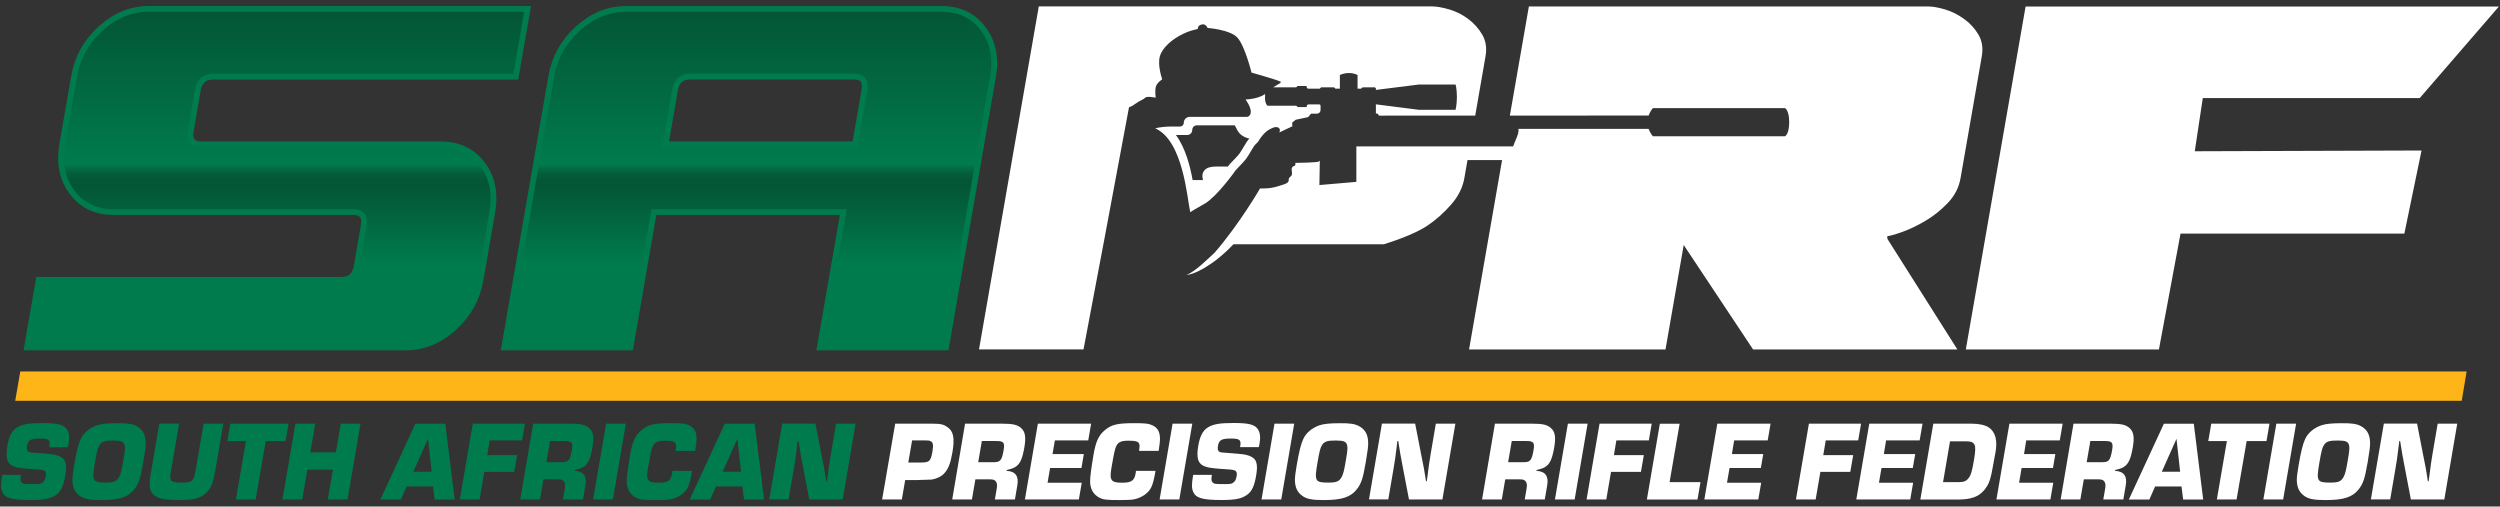 <?xml version="1.0" encoding="utf-8"?>
<!-- Generator: Adobe Illustrator 25.1.0, SVG Export Plug-In . SVG Version: 6.00 Build 0)  -->
<svg version="1.0" id="Layer_1" xmlns="http://www.w3.org/2000/svg" xmlns:xlink="http://www.w3.org/1999/xlink" x="0px" y="0px"
	 width="433.7px" height="87.87px" viewBox="0 0 433.7 87.87" style="enable-background:new 0 0 433.7 87.87;" xml:space="preserve"
	>
<rect x="0" y="0" width="433.7" height="87.87" fill="#333333" stroke="none"/>
<style type="text/css">
	.st0{fill-rule:evenodd;clip-rule:evenodd;fill:#FDB518;}
	.st1{fill:#007B4E;}
	.st2{fill:#ffffff;}
	.st3{fill:url(#SVGID_1_);}
	.st4{fill:url(#SVGID_2_);}
	.st5{fill:none;stroke:#007B4E;stroke-miterlimit:10;}
</style>
<g>
	<polygon class="st0" points="3.52,64.44 2.64,69.53 427.06,69.53 427.91,64.44 	"/>
	<g>
		<g>
			<path class="st1" d="M8.52,77.6l0.04-0.24c0.18-1.04-0.12-1.28-1.58-1.28c-1.66,0-2.11,0.24-2.29,1.28
				c-0.07,0.43-0.03,0.75,0.13,0.91c0.18,0.2,0.29,0.22,1.37,0.29c3.06,0.24,3.1,0.24,3.86,0.49c1.32,0.45,1.63,1.32,1.27,3.43
				c-0.3,1.77-0.71,2.68-1.46,3.27c-0.97,0.75-2.04,0.99-4.57,0.99c-3.25,0-4.42-0.33-4.89-1.4c-0.29-0.65-0.28-1.36-0.01-2.96h3.25
				L3.6,82.65c-0.09,0.55-0.04,0.89,0.2,1.08c0.25,0.24,0.4,0.26,1.97,0.26c1.11,0,1.29-0.02,1.62-0.28
				c0.29-0.22,0.45-0.51,0.54-1.05c0.16-0.93-0.07-1.14-1.4-1.22c-2.07-0.12-3.1-0.24-3.72-0.39c-1.52-0.41-1.93-1.38-1.52-3.73
				c0.27-1.6,0.77-2.58,1.59-3.12C3.81,73.6,4.92,73.4,7.4,73.4c2.68,0,3.72,0.28,4.23,1.12c0.38,0.59,0.45,1.38,0.26,2.48
				l-0.12,0.59H8.52z"/>
			<path class="st1" d="M23.56,73.86c1.13,0.55,1.68,1.48,1.71,2.88c0.03,0.61-0.1,1.58-0.41,3.41c-0.49,2.84-0.78,3.75-1.56,4.73
				c-1.08,1.38-2.62,1.87-5.74,1.87c-1.99,0-2.95-0.18-3.69-0.71c-0.89-0.63-1.28-1.46-1.31-2.74c0-0.55,0.08-1.22,0.3-2.52
				c0.41-2.39,0.72-3.67,1.12-4.55c0.48-1.1,1.51-1.99,2.87-2.46c0.73-0.24,1.79-0.35,3.41-0.35C22.01,73.4,22.87,73.52,23.56,73.86
				z M17.26,77.21c-0.29,0.43-0.45,1.08-0.79,3.04c-0.56,3.25-0.44,3.47,1.89,3.47c1.4,0,1.87-0.2,2.29-0.95
				c0.28-0.51,0.44-1.11,0.74-2.84c0.31-1.81,0.34-2.23,0.23-2.7c-0.16-0.63-0.59-0.81-1.97-0.81
				C18.16,76.42,17.68,76.58,17.26,77.21z"/>
			<path class="st1" d="M38.74,73.5l-1.42,8.3c-0.03,0.2-0.38,1.7-0.44,1.87c-0.32,1.08-1.03,1.97-1.97,2.46
				c-0.92,0.47-1.77,0.61-3.93,0.61c-2.03,0-3-0.14-3.77-0.53c-1.04-0.55-1.37-1.36-1.21-2.9c0.03-0.4,0.05-0.53,0.17-1.24
				l1.47-8.58h3.43l-1.47,8.58c-0.24,1.42,0.06,1.66,2.01,1.66c1.64,0,2-0.28,2.27-1.83l1.44-8.4H38.74z"/>
			<path class="st1" d="M44.35,86.65h-3.42l1.74-10.13h-3.23l0.52-3.02h10.1l-0.52,3.02h-3.44L44.35,86.65z"/>
			<path class="st1" d="M60.29,86.65h-3.42l0.88-5.17h-4.44l-0.88,5.17H49l2.25-13.15h3.43l-0.85,4.97h4.44l0.85-4.97h3.42
				L60.29,86.65z"/>
			<path class="st1" d="M70.54,84.39l-1,2.27h-3.56l6.08-13.15h5.19l1.63,13.15h-3.48l-0.28-2.27H70.54z M74.25,76.12l-2.55,5.72
				h3.18L74.25,76.12z"/>
			<path class="st1" d="M84.52,78.96h5.19l-0.5,2.9h-5.19l-0.82,4.79h-3.43l2.25-13.15h9.05l-0.5,2.9h-5.62L84.52,78.96z"/>
			<path class="st1" d="M92.5,73.5h6.45c1.84,0,2.63,0.18,3.27,0.77c0.71,0.63,0.86,1.56,0.56,3.33c-0.33,1.91-0.71,2.8-1.43,3.31
				c-0.37,0.28-0.7,0.4-1.64,0.63l-0.02,0.14c1.55,0.08,2.17,0.95,1.86,2.56l-0.41,2.41h-3.48l0.3-1.75
				c0.25-1.22-0.12-1.78-1.14-1.74h-2.54l-0.6,3.49h-3.43L92.5,73.5z M97.5,80.18c1.13,0,1.39-0.32,1.7-2.09
				c0.22-1.3,0.02-1.58-1.24-1.58h-2.54l-0.63,3.67H97.5z"/>
			<path class="st1" d="M106.32,86.65h-3.42l2.25-13.15h3.42L106.32,86.65z"/>
			<path class="st1" d="M120.07,81.68l-0.07,0.39c-0.41,2.27-0.74,2.96-1.77,3.73c-0.53,0.4-1.27,0.71-1.92,0.83
				c-0.4,0.08-1.24,0.12-2.41,0.12c-2.33,0-2.88-0.06-3.6-0.43c-1-0.53-1.55-1.46-1.58-2.74c-0.02-0.65,0.22-2.48,0.59-4.67
				c0.39-2.29,0.88-3.35,1.91-4.24c1.21-1.03,2.23-1.26,5.25-1.26c1.89,0,2.49,0.08,3.18,0.43c0.86,0.45,1.23,1.22,1.19,2.45
				c-0.02,0.45-0.06,0.81-0.24,1.93h-3.39c0.11-0.83,0.11-0.97,0.02-1.22c-0.16-0.42-0.63-0.55-1.88-0.55
				c-1.21,0-1.76,0.24-2.09,0.91c-0.23,0.45-0.39,1.14-0.86,3.88c-0.36,2.07-0.05,2.5,1.81,2.5c1.68,0,2.18-0.33,2.41-1.68
				c0.01-0.04,0.04-0.22,0.04-0.37H120.07z"/>
			<path class="st1" d="M124.21,84.39l-1,2.27h-3.56l6.08-13.15h5.19l1.63,13.15h-3.48l-0.28-2.27H124.21z M127.92,76.12l-2.55,5.72
				h3.18L127.92,76.12z"/>
			<path class="st1" d="M146.19,86.65h-5.8l-1.06-5.54c-0.13-0.77-0.29-1.54-0.43-2.29l-0.37-2.31h-0.15l-0.15,1.22
				c-0.23,1.79-0.26,2.09-0.53,3.65l-0.9,5.26h-3.35l2.25-13.15h5.76l1.08,5.54c0.14,0.75,0.28,1.48,0.44,2.23
				c0.12,0.75,0.24,1.5,0.36,2.23h0.13l0.16-1.18c0.22-1.74,0.25-1.99,0.51-3.55l0.9-5.26h3.39L146.19,86.65z"/>
			<path class="st2" d="M155.3,73.5h4.99h0.78h0.63c1.45,0,1.94,0.1,2.65,0.59c1.06,0.71,1.3,1.89,0.87,4.42
				c-0.33,1.91-0.73,2.9-1.47,3.67c-0.49,0.51-1.34,0.91-2.17,1.02c-0.23,0.02-0.23,0.02-1.94,0.06l-0.56,0.02h-2.05l-0.58,3.37
				h-3.42L155.3,73.5z M159.71,80.24c1.53,0,1.76-0.22,2.05-1.91c0.19-1.12,0.12-1.58-0.3-1.79c-0.27-0.12-0.36-0.14-1.07-0.14
				h-2.16l-0.66,3.84H159.71z"/>
			<path class="st2" d="M167.42,73.5h6.45c1.84,0,2.63,0.18,3.28,0.77c0.71,0.63,0.86,1.56,0.56,3.33c-0.33,1.91-0.71,2.8-1.43,3.31
				c-0.37,0.28-0.7,0.4-1.64,0.63l-0.02,0.14c1.55,0.08,2.17,0.95,1.86,2.56l-0.41,2.41h-3.48l0.3-1.75
				c0.25-1.22-0.12-1.78-1.14-1.74h-2.54l-0.6,3.49h-3.42L167.42,73.5z M172.41,80.18c1.13,0,1.39-0.32,1.7-2.09
				c0.22-1.3,0.02-1.58-1.24-1.58h-2.54l-0.63,3.67H172.41z"/>
			<path class="st2" d="M182.59,78.77h5.43l-0.41,2.42h-5.44l-0.44,2.56h5.93l-0.5,2.9h-9.36l2.25-13.15h9.24l-0.5,2.9H183
				L182.59,78.77z"/>
			<path class="st2" d="M200.46,81.68l-0.07,0.39c-0.41,2.27-0.74,2.96-1.77,3.73c-0.53,0.4-1.27,0.71-1.92,0.83
				c-0.39,0.08-1.24,0.12-2.41,0.12c-2.34,0-2.88-0.06-3.6-0.43c-1-0.53-1.55-1.46-1.58-2.74c-0.02-0.65,0.21-2.48,0.59-4.67
				c0.39-2.29,0.88-3.35,1.91-4.24c1.21-1.03,2.23-1.26,5.25-1.26c1.89,0,2.49,0.08,3.18,0.43c0.86,0.45,1.23,1.22,1.19,2.45
				c-0.02,0.45-0.06,0.81-0.23,1.93h-3.39c0.1-0.83,0.11-0.97,0.02-1.22c-0.16-0.42-0.63-0.55-1.88-0.55
				c-1.21,0-1.76,0.24-2.09,0.91c-0.23,0.45-0.39,1.14-0.86,3.88c-0.36,2.07-0.05,2.5,1.81,2.5c1.68,0,2.18-0.33,2.41-1.68
				c0.01-0.04,0.04-0.22,0.04-0.37H200.46z"/>
			<path class="st2" d="M204.59,86.65h-3.42l2.25-13.15h3.42L204.59,86.65z"/>
			<path class="st2" d="M215.12,77.6l0.04-0.24c0.18-1.04-0.12-1.28-1.58-1.28c-1.67,0-2.11,0.24-2.29,1.28
				c-0.07,0.43-0.03,0.75,0.13,0.91c0.18,0.2,0.29,0.22,1.37,0.29c3.06,0.24,3.1,0.24,3.86,0.49c1.32,0.45,1.63,1.32,1.27,3.43
				c-0.3,1.77-0.71,2.68-1.46,3.27c-0.97,0.75-2.04,0.99-4.57,0.99c-3.25,0-4.42-0.33-4.89-1.4c-0.29-0.65-0.28-1.36-0.01-2.96h3.25
				l-0.04,0.26c-0.09,0.55-0.04,0.89,0.2,1.08c0.25,0.24,0.4,0.26,1.96,0.26c1.11,0,1.29-0.02,1.62-0.28
				c0.29-0.22,0.45-0.51,0.54-1.05c0.16-0.93-0.07-1.14-1.4-1.22c-2.07-0.12-3.1-0.24-3.72-0.39c-1.52-0.41-1.93-1.38-1.52-3.73
				c0.27-1.6,0.77-2.58,1.59-3.12c0.95-0.61,2.05-0.81,4.54-0.81c2.68,0,3.72,0.28,4.23,1.12c0.38,0.59,0.45,1.38,0.26,2.48
				l-0.12,0.59H215.12z"/>
			<path class="st2" d="M222.27,86.65h-3.42l2.25-13.15h3.42L222.27,86.65z"/>
			<path class="st2" d="M235.64,73.86c1.13,0.55,1.68,1.48,1.71,2.88c0.03,0.61-0.1,1.58-0.41,3.41c-0.49,2.84-0.78,3.75-1.56,4.73
				c-1.08,1.38-2.62,1.87-5.74,1.87c-1.99,0-2.96-0.18-3.69-0.71c-0.89-0.63-1.28-1.46-1.31-2.74c0-0.55,0.08-1.22,0.3-2.52
				c0.41-2.39,0.72-3.67,1.12-4.55c0.47-1.1,1.51-1.99,2.87-2.46c0.73-0.24,1.78-0.35,3.41-0.35
				C234.09,73.4,234.95,73.52,235.64,73.86z M229.35,77.21c-0.29,0.43-0.46,1.08-0.79,3.04c-0.56,3.25-0.44,3.47,1.89,3.47
				c1.4,0,1.87-0.2,2.29-0.95c0.28-0.51,0.44-1.11,0.73-2.84c0.31-1.81,0.34-2.23,0.23-2.7c-0.16-0.63-0.59-0.81-1.97-0.81
				C230.25,76.42,229.76,76.58,229.35,77.21z"/>
			<path class="st2" d="M250.23,86.65h-5.8l-1.06-5.54c-0.14-0.77-0.29-1.54-0.43-2.29l-0.37-2.31h-0.15l-0.15,1.22
				c-0.23,1.79-0.26,2.09-0.53,3.65l-0.9,5.26h-3.35l2.25-13.15h5.76l1.08,5.54c0.14,0.75,0.28,1.48,0.44,2.23
				c0.12,0.75,0.24,1.5,0.37,2.23h0.13l0.16-1.18c0.22-1.74,0.25-1.99,0.51-3.55l0.9-5.26h3.39L250.23,86.65z"/>
			<path class="st2" d="M259.34,73.5h6.45c1.84,0,2.63,0.18,3.28,0.77c0.71,0.63,0.86,1.56,0.56,3.33c-0.33,1.91-0.71,2.8-1.43,3.31
				c-0.37,0.28-0.7,0.4-1.64,0.63l-0.02,0.14c1.55,0.08,2.17,0.95,1.86,2.56l-0.41,2.41h-3.48l0.3-1.75
				c0.25-1.22-0.12-1.78-1.14-1.74h-2.54l-0.6,3.49h-3.42L259.34,73.5z M264.34,80.18c1.13,0,1.39-0.32,1.7-2.09
				c0.22-1.3,0.02-1.58-1.24-1.58h-2.54l-0.63,3.67H264.34z"/>
			<path class="st2" d="M273.17,86.65h-3.42L272,73.5h3.42L273.17,86.65z"/>
			<path class="st2" d="M279.98,78.96h5.19l-0.5,2.9h-5.19l-0.82,4.79h-3.42l2.25-13.15h9.05l-0.5,2.9h-5.63L279.98,78.96z"/>
			<path class="st2" d="M289.64,83.64H295l-0.52,3.02h-8.78l2.25-13.15h3.43L289.64,83.64z"/>
			<path class="st2" d="M300.45,78.77h5.44l-0.42,2.42h-5.43l-0.44,2.56h5.93l-0.5,2.9h-9.36l2.25-13.15h9.24l-0.5,2.9h-5.82
				L300.45,78.77z"/>
			<path class="st2" d="M316.3,78.96h5.19l-0.5,2.9h-5.19l-0.82,4.79h-3.42l2.25-13.15h9.05l-0.5,2.9h-5.63L316.3,78.96z"/>
			<path class="st2" d="M326.81,78.77h5.44l-0.42,2.42h-5.43l-0.44,2.56h5.93l-0.5,2.9h-9.36l2.25-13.15h9.24l-0.5,2.9h-5.82
				L326.81,78.77z"/>
			<path class="st2" d="M335.39,73.5h6.68c1.26,0,2.35,0.24,2.97,0.67c1.11,0.77,1.5,2.19,1.15,4.24l-0.29,1.56
				c-0.55,3.23-0.79,3.96-1.69,5.07c-0.98,1.16-2.32,1.62-4.58,1.62h-6.49L335.39,73.5z M339.85,83.64c0.88,0,1.3-0.2,1.72-0.77
				c0.35-0.45,0.55-1.18,0.86-2.98c0.27-1.56,0.3-2.31,0.12-2.7c-0.19-0.45-0.6-0.63-1.48-0.63h-2.78l-1.21,7.08H339.85z"/>
			<path class="st2" d="M351.13,78.77h5.43l-0.41,2.42h-5.44l-0.44,2.56h5.93l-0.5,2.9h-9.36l2.25-13.15h9.24l-0.5,2.9h-5.82
				L351.13,78.77z"/>
			<path class="st2" d="M359.71,73.5h6.45c1.84,0,2.63,0.18,3.28,0.77c0.71,0.63,0.86,1.56,0.56,3.33c-0.33,1.91-0.71,2.8-1.43,3.31
				c-0.37,0.28-0.7,0.4-1.64,0.63l-0.02,0.14c1.55,0.08,2.17,0.95,1.86,2.56l-0.41,2.41h-3.48l0.3-1.75
				c0.25-1.22-0.12-1.78-1.14-1.74h-2.54l-0.6,3.49h-3.42L359.71,73.5z M364.71,80.18c1.13,0,1.39-0.32,1.7-2.09
				c0.22-1.3,0.02-1.58-1.24-1.58h-2.54l-0.63,3.67H364.71z"/>
			<path class="st2" d="M373.87,84.39l-1,2.27h-3.56l6.08-13.15h5.19l1.63,13.15h-3.48l-0.28-2.27H373.87z M377.58,76.12l-2.55,5.72
				h3.18L377.58,76.12z"/>
			<path class="st2" d="M388,86.65h-3.42l1.74-10.13h-3.23l0.52-3.02h10.1l-0.52,3.02h-3.44L388,86.65z"/>
			<path class="st2" d="M396.08,86.65h-3.43l2.25-13.15h3.43L396.08,86.65z"/>
			<path class="st2" d="M409.45,73.86c1.13,0.55,1.68,1.48,1.71,2.88c0.03,0.61-0.1,1.58-0.41,3.41c-0.49,2.84-0.78,3.75-1.56,4.73
				c-1.08,1.38-2.62,1.87-5.74,1.87c-1.99,0-2.96-0.18-3.69-0.71c-0.89-0.63-1.28-1.46-1.31-2.74c0-0.55,0.08-1.22,0.3-2.52
				c0.41-2.39,0.72-3.67,1.12-4.55c0.47-1.1,1.51-1.99,2.87-2.46c0.73-0.24,1.78-0.35,3.41-0.35
				C407.9,73.4,408.76,73.52,409.45,73.86z M403.16,77.21c-0.29,0.43-0.46,1.08-0.79,3.04c-0.56,3.25-0.44,3.47,1.89,3.47
				c1.4,0,1.87-0.2,2.29-0.95c0.28-0.51,0.44-1.11,0.73-2.84c0.31-1.81,0.34-2.23,0.23-2.7c-0.16-0.63-0.59-0.81-1.97-0.81
				C404.06,76.42,403.57,76.58,403.16,77.21z"/>
			<path class="st2" d="M424.04,86.65h-5.8l-1.06-5.54c-0.13-0.77-0.29-1.54-0.43-2.29l-0.37-2.31h-0.15l-0.15,1.22
				c-0.23,1.79-0.26,2.09-0.53,3.65l-0.9,5.26h-3.35l2.25-13.15h5.76l1.08,5.54c0.14,0.75,0.28,1.48,0.44,2.23
				c0.12,0.75,0.24,1.5,0.36,2.23h0.13l0.16-1.18c0.22-1.74,0.25-1.99,0.51-3.55l0.9-5.26h3.39L424.04,86.65z"/>
		</g>
	</g>
	<g>
		<g>
			<linearGradient id="SVGID_1_" gradientUnits="userSpaceOnUse" x1="88.58" y1="1.552" x2="88.58" y2="60.276">
				<stop  offset="0" style="stop-color:#035536"/>
				<stop  offset="0.46" style="stop-color:#007B4E"/>
				<stop  offset="0.463" style="stop-color:#01764B"/>
				<stop  offset="0.475" style="stop-color:#056742"/>
				<stop  offset="0.488" style="stop-color:#045D3B"/>
				<stop  offset="0.503" style="stop-color:#035737"/>
				<stop  offset="0.52" style="stop-color:#035536"/>
				<stop  offset="0.75" style="stop-color:#007B4E"/>
			</linearGradient>
			<path class="st3" d="M83.37,48.53c-0.57,3.29-2.11,6.07-4.62,8.34c-2.51,2.27-5.3,3.41-8.37,3.41H4.68l2.04-11.74h52.56
				c1.46,0,2.33-0.78,2.6-2.35l1.22-7.05c0.27-1.56-0.33-2.35-1.78-2.35H19.71c-3.07,0-5.46-1.13-7.18-3.41
				c-1.73-2.27-2.3-5.05-1.73-8.34l2.04-11.75c0.57-3.29,2.11-6.07,4.62-8.34c2.51-2.27,5.3-3.41,8.37-3.41h65.7L89.48,13.3H36.92
				c-1.46,0-2.33,0.79-2.6,2.35l-1.22,7.05c-0.27,1.57,0.32,2.35,1.78,2.35h41.61c3.07,0,5.46,1.14,7.18,3.41
				c1.72,2.27,2.3,5.05,1.73,8.34L83.37,48.53z"/>
			<linearGradient id="SVGID_2_" gradientUnits="userSpaceOnUse" x1="88.58" y1="1.552" x2="88.58" y2="60.276">
				<stop  offset="0" style="stop-color:#035536"/>
				<stop  offset="0.46" style="stop-color:#007B4E"/>
				<stop  offset="0.463" style="stop-color:#01764B"/>
				<stop  offset="0.475" style="stop-color:#056742"/>
				<stop  offset="0.488" style="stop-color:#045D3B"/>
				<stop  offset="0.503" style="stop-color:#035737"/>
				<stop  offset="0.52" style="stop-color:#035536"/>
				<stop  offset="0.75" style="stop-color:#007B4E"/>
			</linearGradient>
			<path class="st4" d="M164.12,60.28h-21.9l4.07-23.49h-32.85l-4.07,23.49h-21.9l8.15-46.98c0.57-3.29,2.11-6.07,4.62-8.34
				c2.51-2.27,5.3-3.41,8.37-3.41h54.75c3.07,0,5.46,1.14,7.18,3.41c1.72,2.27,2.3,5.05,1.73,8.34L164.12,60.28z M148.33,25.04
				l1.63-9.4c0.27-1.56-0.33-2.35-1.78-2.35H119.7c-1.46,0-2.33,0.79-2.6,2.35l-1.63,9.4H148.33z"/>
		</g>
		<g>
			<path class="st5" d="M83.37,48.53c-0.57,3.29-2.11,6.07-4.62,8.34c-2.51,2.27-5.3,3.41-8.37,3.41H4.68l2.04-11.74h52.56
				c1.46,0,2.33-0.78,2.6-2.35l1.22-7.05c0.27-1.56-0.33-2.35-1.78-2.35H19.71c-3.07,0-5.46-1.13-7.18-3.41
				c-1.73-2.27-2.3-5.05-1.73-8.34l2.04-11.75c0.57-3.29,2.11-6.07,4.62-8.34c2.51-2.27,5.3-3.41,8.37-3.41h65.7L89.48,13.3H36.92
				c-1.46,0-2.33,0.79-2.6,2.35l-1.22,7.05c-0.27,1.57,0.32,2.35,1.78,2.35h41.61c3.07,0,5.46,1.14,7.18,3.41
				c1.72,2.27,2.3,5.05,1.73,8.34L83.37,48.53z"/>
			<path class="st5" d="M164.12,60.28h-21.9l4.07-23.49h-32.85l-4.07,23.49h-21.9l8.15-46.98c0.57-3.29,2.11-6.07,4.62-8.34
				c2.51-2.27,5.3-3.41,8.37-3.41h54.75c3.07,0,5.46,1.14,7.18,3.41c1.72,2.27,2.3,5.05,1.73,8.34L164.12,60.28z M148.33,25.04
				l1.63-9.4c0.27-1.56-0.33-2.35-1.78-2.35H119.7c-1.46,0-2.33,0.79-2.6,2.35l-1.63,9.4H148.33z"/>
		</g>
	</g>
	<path class="st2" d="M209.03,35.31c2.06-1.23,4.96-5.25,5.38-5.83c0.58-0.6,1.46-1.52,1.79-1.96c0.5-0.68,1.25-2.14,1.56-2.43
		l0.48-0.48c0.34-0.59,0.84-1.3,1.48-1.82c0.38-0.3,0.76-0.49,1.09-0.62c0.86-0.36,1.47,0.09,1.13,0.81l2.27-1.08
		c0,0-0.09-0.36,0-0.68l0.59-0.45l2.13-0.45l0.51-0.6h0.64h0.38c0.35,0,0.63-0.28,0.63-0.63v-0.74c0-0.13-0.11-0.24-0.24-0.24h-1.96
		l-0.19,0.23l-0.02,0.23h-1.56l-0.23-0.23h-5c0,0-0.44-0.32-0.44-1.36c0-0.17,0.01-0.52,0.02-0.67c-0.61,0.43-1.7,0.86-3.39,0.95
		c1.71,2.46,0.52,3.02,0.28,3.01h-0.1h-9.86c-0.57,0-1.04,0.47-1.04,1.04c0,0.35-0.29,0.64-0.64,0.64h-1.42
		c-0.9,0-2.07,0.09-2.9,0.31c4.87,2.14,5.54,12.14,6.08,14.55C207.17,36.35,207.98,35.94,209.03,35.31z M205.96,23.42
		c0.48,0,0.87-0.39,0.87-0.87c0-0.45,0.36-0.81,0.81-0.81h6.52c0.02,0.01,0.04,0.03,0.07,0.04l0.43,0.81
		c0.4,0.75,1.1,1.24,2.08,1.45c-0.29,0.28-0.56,0.73-1.02,1.49c-0.24,0.41-0.51,0.87-0.7,1.12c-0.09,0.13-0.44,0.56-1.66,1.8
		l-0.09,0.1l-0.25,0.34h-2.07c-0.95,0-1.6,0.21-1.99,0.64c-0.29,0.32-0.41,0.73-0.36,1.22c0.01,0.09,0.06,0.31,0.1,0.49h-1.8
		c-0.42-2.29-1.18-5.47-2.9-7.82H205.96z M200.49,16.94c0,0-1.51-0.3-1.81,0c-0.3,0.3-0.75,0.46-1.13,0.68
		c-0.38,0.23-0.78,0.53-1.15,0.76c-0.1,0.06-0.29,0.13-0.54,0.23l-4.19,22.42l-3.7,19.58l-18.13,0l10.37-59.5h68.17
		c0.84,0,1.86,0.18,3.05,0.53c1.2,0.36,2.3,0.91,3.29,1.66c1,0.75,1.81,1.66,2.43,2.73c0.62,1.07,0.81,2.31,0.56,3.73l-1.79,10.29
		l-16.62,0.01c-0.07,0-0.13-0.04-0.16-0.1l-0.07-0.16c-0.03-0.06-0.09-0.1-0.16-0.1h-0.22V18.1l7.48,0.95h6.34
		c0,0,0.23-0.84,0.23-2.25c0-1.41-0.23-2.14-0.23-2.14h-6.34l-7.48,0.94v-0.29l-0.17-0.16h-2.14l-0.26,0.23h-0.61v-2.36
		c0,0-0.54-0.35-1.47-0.35c-1,0-1.6,0.35-1.6,0.35v2.36h-0.77l-0.23-0.23h-2.26l-0.23,0.23h-2.08l-0.19-0.23l-0.02-0.23h-1.56
		l-0.23,0.23h-3.99c0.82-0.54,1.58-0.84,1.24-1c-0.79-0.37-5.01-1.56-5.01-1.56s-1.17-4.74-2.48-6.1c-1.31-1.37-5.14-1.64-5.14-1.64
		s-0.3-0.8-1.02-0.6c-0.7,0.19-0.59,0.48-0.68,0.71c-0.09,0.23-0.64,0.02-2.49,0.89c-1.85,0.87-3.63,2.33-4.09,3.92
		c-0.45,1.59,0.41,3.99,0.41,3.99s-0.98,0.61-1.13,1.37C200.34,15.88,200.49,16.94,200.49,16.94z M343.8,9.78l-3.68,21.1
		c-0.29,1.66-1.04,3.12-2.27,4.39c-1.22,1.26-2.55,2.31-3.99,3.14c-1.43,0.83-2.79,1.46-4.06,1.9c-1.27,0.44-2.07,0.65-2.39,0.65
		l0.01,0.47l12.15,19.2h-35.44l-12.04-18.13l-3.16,18.13h-34.08l5.73-32.86h-6l-0.54,3.11c-0.29,1.66-1.06,3.2-2.31,4.62
		c-1.25,1.42-2.6,2.63-4.07,3.62c-2.46,1.66-6.62,2.95-7.62,3.26h-26.06c-3.67,3.85-7.03,5.31-8.15,5.31l0,0
		c1.51-0.52,4.1-3.17,4.89-3.86c4.33-5,7.87-11.14,7.87-11.14s0.93,0.03,1.75-0.07c0.84-0.12,1.58-0.37,2.3-0.6
		c0.35-0.11,0.58-0.23,0.74-0.36c0.15-0.15,0.22-0.33,0.19-0.56c-0.04-0.3,0.49-0.52,0.55-0.8c0.08-0.35-0.11-0.94-0.01-1.16
		c0.23-0.53,0.77-0.19,0.59-0.88c0.81,0,3.76-0.08,4.03-0.22c0.17-0.08,0.21-0.15,0.23-0.19l-0.07,4.25l6.41-0.55V25.4h27.19
		c0,0,0.27-0.68,0.68-1.68c0.41-1,0.23-1.36,0.23-1.36h22.61c0.15,0.42,0.38,0.86,0.73,1.28h22.93c0,0,0.72-0.33,0.72-2.44
		s-0.72-2.44-0.72-2.44h-22.93c-0.35,0.42-0.58,0.86-0.73,1.28l-24.08,0.02l3.3-18.94h69.23c0.84,0,1.84,0.18,3.01,0.53
		c1.17,0.36,2.26,0.91,3.29,1.66c1.03,0.75,1.86,1.66,2.48,2.73C343.86,7.11,344.05,8.35,343.8,9.78z M382.14,17.01h37.64
		l13.73-15.88h-82.11l-10.37,59.5h33.5l3.75-20.11h38.83l2.98-14.41l-39.34,0.13L382.14,17.01z"/>
</g>
</svg>
